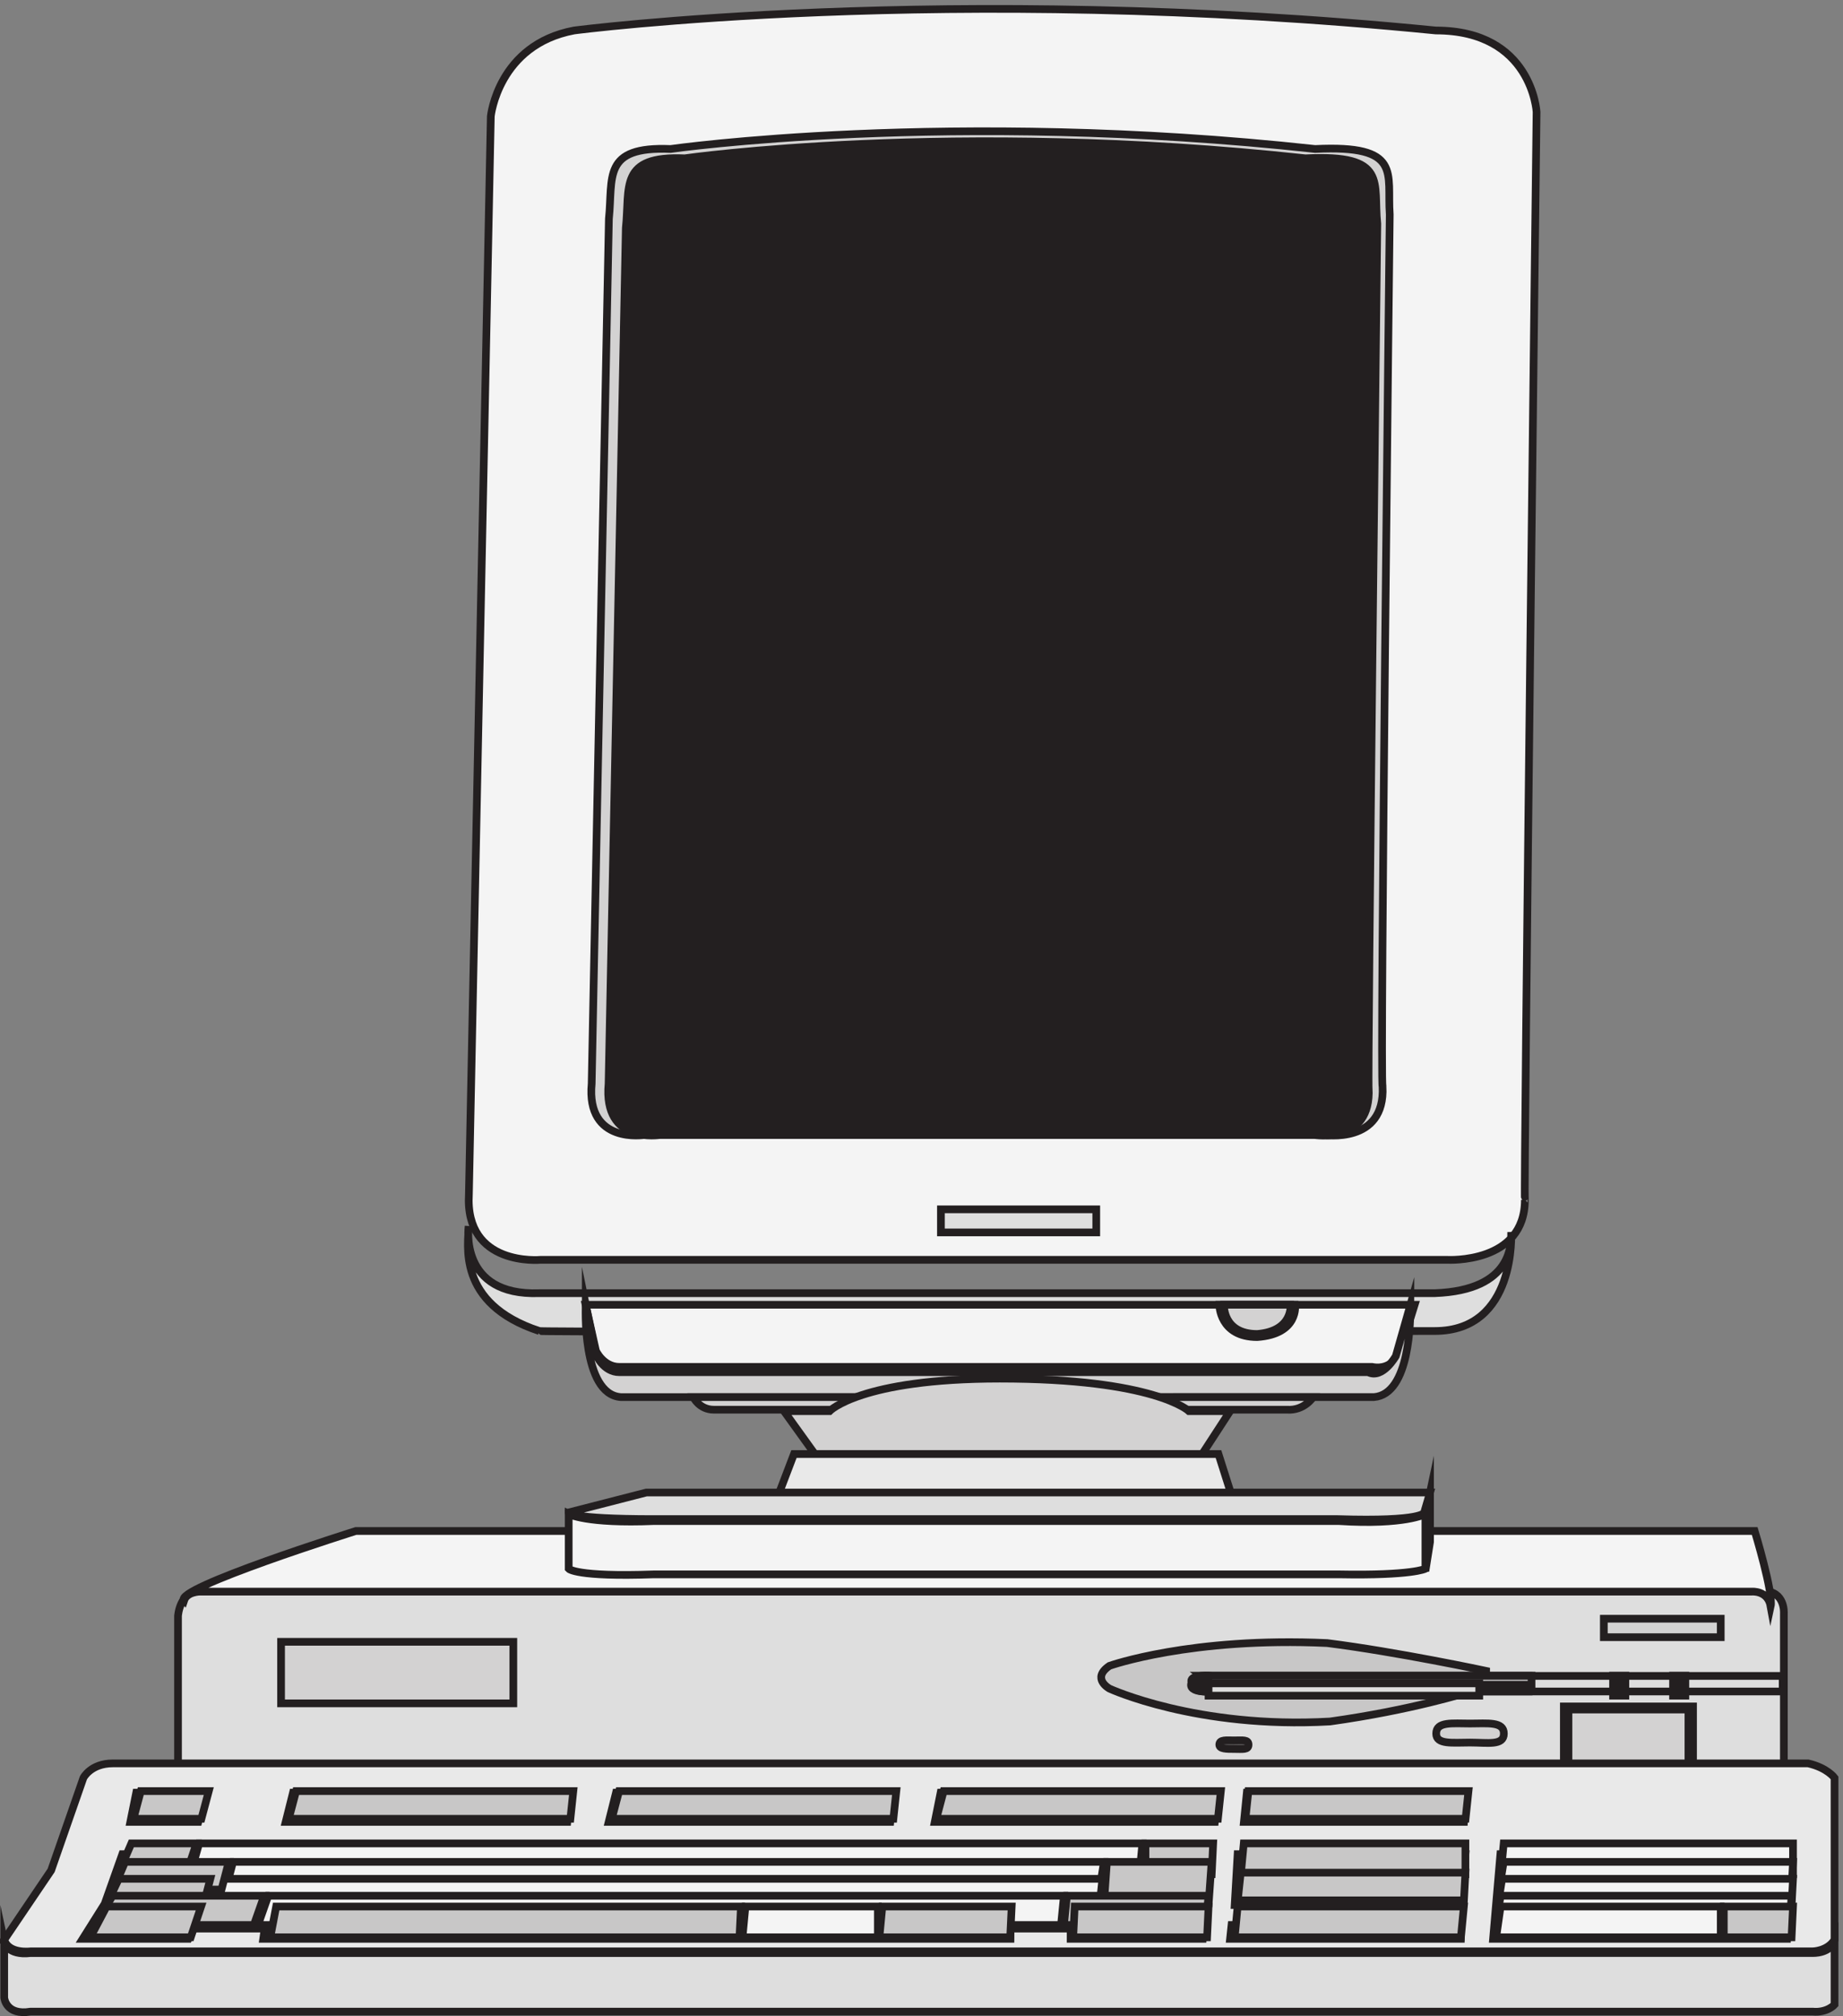 <svg xmlns="http://www.w3.org/2000/svg" xml:space="preserve" width="239.048" height="261.334"><rect width="100%" height="100%" fill="#808080" stroke="none"/><path d="M194.285 413.668c-20.023 0-21.453-24.398-21.453-24.398V148.168H1738.9v243.973s1.43 21.527-20.02 21.527H194.285" style="fill:#dedede;fill-opacity:1;fill-rule:evenodd;stroke:none" transform="matrix(.133 0 0 -.133 .104 261.256)"/><path d="M194.285 413.668c-20.023 0-21.453-24.398-21.453-24.398V148.168H1738.9v243.973s1.43 21.527-20.02 21.527z" style="fill:none;stroke:#231f20;stroke-width:7.5;stroke-linecap:butt;stroke-linejoin:miter;stroke-miterlimit:10;stroke-dasharray:none;stroke-opacity:1" transform="matrix(.133 0 0 -.133 .104 261.256)"/><path d="m1448.55 318.551-18.16-3.699s-54.47-17.258-134.08-28.356c-129.9-7.398-215.1 32.055-215.1 32.055s-18.16 9.863 0 22.191c0 0 79.61 28.356 212.31 22.192 68.44-8.629 155.03-27.121 155.03-27.121v-17.262" style="fill:#c8c7c7;fill-opacity:1;fill-rule:evenodd;stroke:none" transform="matrix(.133 0 0 -.133 .104 261.256)"/><path d="m1448.55 318.551-18.16-3.699s-54.47-17.258-134.08-28.356c-129.9-7.398-215.1 32.055-215.1 32.055s-18.16 9.863 0 22.191c0 0 79.61 28.356 212.31 22.192 68.44-8.629 155.03-27.121 155.03-27.121z" style="fill:none;stroke:#231f20;stroke-width:7.5;stroke-linecap:butt;stroke-linejoin:miter;stroke-miterlimit:10;stroke-dasharray:none;stroke-opacity:1" transform="matrix(.133 0 0 -.133 .104 261.256)"/><path d="M194.367 413.078s-12.773 0-15.613-8.644c-11.359 11.527 167.504 67.734 167.504 67.734H1710.45s18.44-60.527 15.6-73.5c-2.84 15.852-18.44 14.41-18.44 14.41H194.367" style="fill:#f4f4f4;fill-opacity:1;fill-rule:evenodd;stroke:none" transform="matrix(.133 0 0 -.133 .104 261.256)"/><path d="M194.367 413.078s-12.773 0-15.613-8.644c-11.359 11.527 167.504 67.734 167.504 67.734H1710.45s18.44-60.527 15.6-73.5c-2.84 15.852-18.44 14.41-18.44 14.41z" style="fill:none;stroke:#231f20;stroke-width:7.5;stroke-linecap:butt;stroke-linejoin:miter;stroke-miterlimit:10;stroke-dasharray:none;stroke-opacity:1" transform="matrix(.133 0 0 -.133 .104 261.256)"/><path d="M273.332 364.168h226.5v-60h-226.5v60" style="fill:#d3d2d2;fill-opacity:1;fill-rule:evenodd;stroke:none" transform="matrix(.133 0 0 -.133 .104 261.256)"/><path d="M273.332 364.168h226.5v-60h-226.5z" style="fill:none;stroke:#231f20;stroke-width:7.5;stroke-linecap:butt;stroke-linejoin:miter;stroke-miterlimit:10;stroke-dasharray:none;stroke-opacity:1" transform="matrix(.133 0 0 -.133 .104 261.256)"/><path d="M1572.33 331.168h12v-19.5h-12v19.5" style="fill:#231f20;fill-opacity:1;fill-rule:evenodd;stroke:none" transform="matrix(.133 0 0 -.133 .104 261.256)"/><path d="M1572.33 331.168h12v-19.5h-12z" style="fill:none;stroke:#231f20;stroke-width:7.5;stroke-linecap:butt;stroke-linejoin:miter;stroke-miterlimit:10;stroke-dasharray:none;stroke-opacity:1" transform="matrix(.133 0 0 -.133 .104 261.256)"/><path d="M1630.83 331.168h12v-19.5h-12v19.5" style="fill:#231f20;fill-opacity:1;fill-rule:evenodd;stroke:none" transform="matrix(.133 0 0 -.133 .104 261.256)"/><path d="M1630.83 331.168h12v-19.5h-12z" style="fill:none;stroke:#231f20;stroke-width:7.5;stroke-linecap:butt;stroke-linejoin:miter;stroke-miterlimit:10;stroke-dasharray:none;stroke-opacity:1" transform="matrix(.133 0 0 -.133 .104 261.256)"/><path d="M1737.73 330.926h-556.19s-22.81 2.168-19.96-6.5c-2.85-10.832 19.96-8.664 19.96-8.664h556.19z" style="fill:none;stroke:#231f20;stroke-width:7.5;stroke-linecap:butt;stroke-linejoin:miter;stroke-miterlimit:10;stroke-dasharray:none;stroke-opacity:1" transform="matrix(.133 0 0 -.133 .104 261.256)"/><path d="M1489.98 330.926h-308.8s-22.77 2.168-19.93-6.5c-4.27-10.832 19.93-8.664 19.93-8.664h308.8v15.164" style="fill:#231f20;fill-opacity:1;fill-rule:evenodd;stroke:none" transform="matrix(.133 0 0 -.133 .104 261.256)"/><path d="M1489.98 330.926h-308.8s-22.77 2.168-19.93-6.5c-4.27-10.832 19.93-8.664 19.93-8.664h308.8z" style="fill:none;stroke:#231f20;stroke-width:7.5;stroke-linecap:butt;stroke-linejoin:miter;stroke-miterlimit:10;stroke-dasharray:none;stroke-opacity:1" transform="matrix(.133 0 0 -.133 .104 261.256)"/><path d="M1492.83 331.168v-9H1181.8l-11.47 9h322.5" style="fill:#a7a5a6;fill-opacity:1;fill-rule:evenodd;stroke:none" transform="matrix(.133 0 0 -.133 .104 261.256)"/><path d="M1492.83 331.168v-9H1181.8l-11.47 9z" style="fill:none;stroke:#231f20;stroke-width:7.5;stroke-linecap:butt;stroke-linejoin:miter;stroke-miterlimit:10;stroke-dasharray:none;stroke-opacity:1" transform="matrix(.133 0 0 -.133 .104 261.256)"/><path d="M1563.33 386.668h114v-18h-114v18" style="fill:#d3d2d2;fill-opacity:1;fill-rule:evenodd;stroke:none" transform="matrix(.133 0 0 -.133 .104 261.256)"/><path d="M1563.33 386.668h114v-18h-114z" style="fill:none;stroke:#231f20;stroke-width:7.5;stroke-linecap:butt;stroke-linejoin:miter;stroke-miterlimit:10;stroke-dasharray:none;stroke-opacity:1" transform="matrix(.133 0 0 -.133 .104 261.256)"/><path d="M1524.33 301.168h126v-69h-126v69" style="fill:#231f20;fill-opacity:1;fill-rule:evenodd;stroke:none" transform="matrix(.133 0 0 -.133 .104 261.256)"/><path d="M1524.33 301.168h126v-69h-126z" style="fill:none;stroke:#231f20;stroke-width:7.5;stroke-linecap:butt;stroke-linejoin:miter;stroke-miterlimit:10;stroke-dasharray:none;stroke-opacity:1" transform="matrix(.133 0 0 -.133 .104 261.256)"/><path d="M1399.83 274.695c0-10.91 15.78-8.726 33-8.726s33-3.274 33 8.726-15.78 9.817-33 9.817-33 2.183-33-9.817" style="fill:#d3d2d2;fill-opacity:1;fill-rule:evenodd;stroke:none" transform="matrix(.133 0 0 -.133 .104 261.256)"/><path d="M1399.83 274.695c0-10.91 15.78-8.726 33-8.726s33-3.274 33 8.726-15.78 9.817-33 9.817-33 2.183-33-9.817z" style="fill:none;stroke:#231f20;stroke-width:7.5;stroke-linecap:butt;stroke-linejoin:miter;stroke-miterlimit:10;stroke-dasharray:none;stroke-opacity:1" transform="matrix(.133 0 0 -.133 .104 261.256)"/><path d="M1188.33 263.883c0-4.199 7.12-4.199 14.25-4.199 8.55 0 14.25-1.051 14.25 4.199s-5.7 4.199-14.25 4.199c-7.13 0-14.25 1.051-14.25-4.199" style="fill:#5a5758;fill-opacity:1;fill-rule:evenodd;stroke:none" transform="matrix(.133 0 0 -.133 .104 261.256)"/><path d="M1188.33 263.883c0-4.199 7.12-4.199 14.25-4.199 8.55 0 14.25-1.051 14.25 4.199s-5.7 4.199-14.25 4.199c-7.13 0-14.25 1.051-14.25-4.199z" style="fill:none;stroke:#231f20;stroke-width:7.5;stroke-linecap:butt;stroke-linejoin:miter;stroke-miterlimit:10;stroke-dasharray:none;stroke-opacity:1" transform="matrix(.133 0 0 -.133 .104 261.256)"/><path d="M1528.83 298.168h117v-63h-117v63" style="fill:#d3d2d2;fill-opacity:1;fill-rule:evenodd;stroke:none" transform="matrix(.133 0 0 -.133 .104 261.256)"/><path d="M1528.83 298.168h117v-63h-117z" style="fill:none;stroke:#231f20;stroke-width:7.5;stroke-linecap:butt;stroke-linejoin:miter;stroke-miterlimit:10;stroke-dasharray:none;stroke-opacity:1" transform="matrix(.133 0 0 -.133 .104 261.256)"/><path d="M1177.83 323.668h264v-12h-264v12" style="fill:#dedede;fill-opacity:1;fill-rule:evenodd;stroke:none" transform="matrix(.133 0 0 -.133 .104 261.256)"/><path d="M1177.83 323.668h264v-12h-264z" style="fill:none;stroke:#231f20;stroke-width:7.5;stroke-linecap:butt;stroke-linejoin:miter;stroke-miterlimit:10;stroke-dasharray:none;stroke-opacity:1" transform="matrix(.133 0 0 -.133 .104 261.256)"/><path d="M526.305 736.449s-74.067-6.957-69.793 64.09l21.363 1050.481s7.125 69.66 81.191 83.6c0 0 361.793 47.37 840.394 0 94 0 98.27-79.42 98.27-79.42s-12.81-1061.63-11.39-1060.231c0-62.699-75.49-58.52-75.49-58.52H526.305" style="fill:#f4f4f4;fill-opacity:1;fill-rule:evenodd;stroke:none" transform="matrix(.133 0 0 -.133 .104 261.256)"/><path d="M526.305 736.449s-74.067-6.957-69.793 64.09l21.363 1050.481s7.125 69.66 81.191 83.6c0 0 361.793 47.37 840.394 0 94 0 98.27-79.42 98.27-79.42s-12.81-1061.63-11.39-1060.231c0-62.699-75.49-58.52-75.49-58.52z" style="fill:none;stroke:#231f20;stroke-width:7.5;stroke-linecap:butt;stroke-linejoin:miter;stroke-miterlimit:10;stroke-dasharray:none;stroke-opacity:1" transform="matrix(.133 0 0 -.133 .104 261.256)"/><path d="M456.238 769.168s-9.843-68.055 68.907-65.219h873.285c77.34 2.836 74.53 49.621 74.53 59.547 0 0 5.62-96.41-74.53-96.41 0 0-873.285-1.418-873.285 0-81.563 26.937-68.907 85.07-68.907 102.082" style="fill:#dedede;fill-opacity:1;fill-rule:evenodd;stroke:none" transform="matrix(.133 0 0 -.133 .104 261.256)"/><path d="M456.238 769.168s-9.843-68.055 68.907-65.219h873.285c77.34 2.836 74.53 49.621 74.53 59.547 0 0 5.62-96.41-74.53-96.41 0 0-873.285-1.418-873.285 0-81.563 26.937-68.907 85.07-68.907 102.082z" style="fill:none;stroke:#231f20;stroke-width:7.5;stroke-linecap:butt;stroke-linejoin:miter;stroke-miterlimit:10;stroke-dasharray:none;stroke-opacity:1" transform="matrix(.133 0 0 -.133 .104 261.256)"/><path d="M628.027 858.219s-57.394-9.719-51.793 49.992l16.797 842.869c4.199 40.27-7 70.82 60.192 68.04 0 0 271.566 38.88 628.527 0 85.38 4.17 69.98-23.6 72.79-63.87 0 0-9.8-849.816-7-849.816 2.8-56.934-57.4-47.215-57.4-47.215H628.027" style="fill:#d3d2d2;fill-opacity:1;fill-rule:evenodd;stroke:none" transform="matrix(.133 0 0 -.133 .104 261.256)"/><path d="M628.027 858.219s-57.394-9.719-51.793 49.992l16.797 842.869c4.199 40.27-7 70.82 60.192 68.04 0 0 271.566 38.88 628.527 0 85.38 4.17 69.98-23.6 72.79-63.87 0 0-9.8-849.816-7-849.816 2.8-56.934-57.4-47.215-57.4-47.215z" style="fill:none;stroke:#231f20;stroke-width:7.5;stroke-linecap:butt;stroke-linejoin:miter;stroke-miterlimit:10;stroke-dasharray:none;stroke-opacity:1" transform="matrix(.133 0 0 -.133 .104 261.256)"/><path d="M643.18 858.195s-56.051-9.711-50.446 49.95l16.817 833.885c4.203 40.24-7.008 70.77 57.453 67.99 0 0 260.637 37.46 605.356 0 81.27 4.16 65.85-23.59 70.06-63.82 0 0-9.81-842.216-8.41-842.216 2.81-55.5-53.25-45.789-53.25-45.789H643.18" style="fill:#231f20;fill-opacity:1;fill-rule:evenodd;stroke:none" transform="matrix(.133 0 0 -.133 .104 261.256)"/><path d="M643.18 858.195s-56.051-9.711-50.446 49.95l16.817 833.885c4.203 40.24-7.008 70.77 57.453 67.99 0 0 260.637 37.46 605.356 0 81.27 4.16 65.85-23.59 70.06-63.82 0 0-9.81-842.216-8.41-842.216 2.81-55.5-53.25-45.789-53.25-45.789z" style="fill:none;stroke:#231f20;stroke-width:7.5;stroke-linecap:butt;stroke-linejoin:miter;stroke-miterlimit:10;stroke-dasharray:none;stroke-opacity:1" transform="matrix(.133 0 0 -.133 .104 261.256)"/><path d="m570.332 692.668 10.02-44.754s7.152-15.797 22.894-15.797h734.094c20.03-3.949 27.18 14.481 27.18 14.481l14.31 46.07H570.332" style="fill:#f4f4f4;fill-opacity:1;fill-rule:evenodd;stroke:none" transform="matrix(.133 0 0 -.133 .104 261.256)"/><path d="m570.332 692.668 10.02-44.754s7.152-15.797 22.894-15.797h734.094c20.03-3.949 27.18 14.481 27.18 14.481l14.31 46.07z" style="fill:none;stroke:#231f20;stroke-width:7.5;stroke-linecap:butt;stroke-linejoin:miter;stroke-miterlimit:10;stroke-dasharray:none;stroke-opacity:1" transform="matrix(.133 0 0 -.133 .104 261.256)"/><path d="M1188.33 692.668s0-31.5 36.95-31.5c41.05 2.863 36.95 31.5 36.95 31.5h-73.9" style="fill:#231f20;fill-opacity:1;fill-rule:evenodd;stroke:none" transform="matrix(.133 0 0 -.133 .104 261.256)"/><path d="M1188.33 692.668s0-31.5 36.95-31.5c41.05 2.863 36.95 31.5 36.95 31.5z" style="fill:none;stroke:#231f20;stroke-width:7.5;stroke-linecap:butt;stroke-linejoin:miter;stroke-miterlimit:10;stroke-dasharray:none;stroke-opacity:1" transform="matrix(.133 0 0 -.133 .104 261.256)"/><path d="m570.473 692.668 9.965-48.57s7.117-17.145 22.773-17.145h730.219c14.23-7.14 27.04 15.715 27.04 15.715l14.23 50c0-14.285 0-87.145-35.58-90H604.637c-38.434 2.855-34.164 90-34.164 90" style="fill:#d3d2d2;fill-opacity:1;fill-rule:evenodd;stroke:none" transform="matrix(.133 0 0 -.133 .104 261.256)"/><path d="m570.473 692.668 9.965-48.57s7.117-17.145 22.773-17.145h730.219c14.23-7.14 27.04 15.715 27.04 15.715l14.23 50c0-14.285 0-87.145-35.58-90H604.637c-38.434 2.855-34.164 90-34.164 90z" style="fill:none;stroke:#231f20;stroke-width:7.5;stroke-linecap:butt;stroke-linejoin:miter;stroke-miterlimit:10;stroke-dasharray:none;stroke-opacity:1" transform="matrix(.133 0 0 -.133 .104 261.256)"/><path d="M675.332 602.668s5.719-12.273 20.008-12.273h558.77c17.15-1.227 25.72 12.273 25.72 12.273H675.332" style="fill:#d3d2d2;fill-opacity:1;fill-rule:evenodd;stroke:none" transform="matrix(.133 0 0 -.133 .104 261.256)"/><path d="M675.332 602.668s5.719-12.273 20.008-12.273h558.77c17.15-1.227 25.72 12.273 25.72 12.273z" style="fill:none;stroke:#231f20;stroke-width:7.5;stroke-linecap:butt;stroke-linejoin:miter;stroke-miterlimit:10;stroke-dasharray:none;stroke-opacity:1" transform="matrix(.133 0 0 -.133 .104 261.256)"/><path d="M763.832 588.961h44.359s30.051 31.707 165.989 31.707c151.68 0 184.59-31.707 184.59-31.707h40.06l-27.19-41.793H793.883l-30.051 41.793" style="fill:#d3d2d2;fill-opacity:1;fill-rule:evenodd;stroke:none" transform="matrix(.133 0 0 -.133 .104 261.256)"/><path d="M763.832 588.961h44.359s30.051 31.707 165.989 31.707c151.68 0 184.59-31.707 184.59-31.707h40.06l-27.19-41.793H793.883Z" style="fill:none;stroke:#231f20;stroke-width:7.5;stroke-linecap:butt;stroke-linejoin:miter;stroke-miterlimit:10;stroke-dasharray:none;stroke-opacity:1" transform="matrix(.133 0 0 -.133 .104 261.256)"/><path d="M773.523 547.168h413.987l14.32-45.07s-88.81-9.278-217.732-7.953c-116.032-3.977-227.766 7.953-227.766 7.953l17.191 45.07" style="fill:#e9e9e9;fill-opacity:1;fill-rule:evenodd;stroke:none" transform="matrix(.133 0 0 -.133 .104 261.256)"/><path d="M773.523 547.168h413.987l14.32-45.07s-88.81-9.278-217.732-7.953c-116.032-3.977-227.766 7.953-227.766 7.953z" style="fill:none;stroke:#231f20;stroke-width:7.5;stroke-linecap:butt;stroke-linejoin:miter;stroke-miterlimit:10;stroke-dasharray:none;stroke-opacity:1" transform="matrix(.133 0 0 -.133 .104 261.256)"/><path d="M916.832 785.668h151.498v-22.5H916.832v22.5" style="fill:#dedede;fill-opacity:1;fill-rule:evenodd;stroke:none" transform="matrix(.133 0 0 -.133 .104 261.256)"/><path d="M916.832 785.668h151.498v-22.5H916.832Z" style="fill:none;stroke:#231f20;stroke-width:7.5;stroke-linecap:butt;stroke-linejoin:miter;stroke-miterlimit:10;stroke-dasharray:none;stroke-opacity:1" transform="matrix(.133 0 0 -.133 .104 261.256)"/><path d="M1192.84 692.668s-1.36-28.5 32.47-28.5c35.17 2.852 32.47 28.5 32.47 28.5h-64.94" style="fill:#d3d2d2;fill-opacity:1;fill-rule:evenodd;stroke:none" transform="matrix(.133 0 0 -.133 .104 261.256)"/><path d="M1192.84 692.668s-1.36-28.5 32.47-28.5c35.17 2.852 32.47 28.5 32.47 28.5z" style="fill:none;stroke:#231f20;stroke-width:7.5;stroke-linecap:butt;stroke-linejoin:miter;stroke-miterlimit:10;stroke-dasharray:none;stroke-opacity:1" transform="matrix(.133 0 0 -.133 .104 261.256)"/><path d="M553.832 490.234s0-6.476 82.859-6.476h667.139c84.29-2.59 84.29 6.476 84.29 6.476l5.71 19.434H629.547l-75.715-19.434" style="fill:#dedede;fill-opacity:1;fill-rule:evenodd;stroke:none" transform="matrix(.133 0 0 -.133 .104 261.256)"/><path d="M553.832 490.234s0-6.476 82.859-6.476h667.139c84.29-2.59 84.29 6.476 84.29 6.476l5.71 19.434H629.547Z" style="fill:none;stroke:#231f20;stroke-width:7.5;stroke-linecap:butt;stroke-linejoin:miter;stroke-miterlimit:10;stroke-dasharray:none;stroke-opacity:1" transform="matrix(.133 0 0 -.133 .104 261.256)"/><path d="M1393.83 509.668V461.5l-4.5-28.332v55.25l4.5 21.25" style="fill:#d3d2d2;fill-opacity:1;fill-rule:evenodd;stroke:none" transform="matrix(.133 0 0 -.133 .104 261.256)"/><path d="M1393.83 509.668V461.5l-4.5-28.332v55.25z" style="fill:none;stroke:#231f20;stroke-width:7.5;stroke-linecap:butt;stroke-linejoin:miter;stroke-miterlimit:10;stroke-dasharray:none;stroke-opacity:1" transform="matrix(.133 0 0 -.133 .104 261.256)"/><path d="M553.832 488.668v-53.301s7.152-8.199 82.981-5.465h668.117c71.53-1.367 84.4 5.465 84.4 5.465v53.301s-20.03-10.934-84.4-6.832H636.813c-65.813-2.734-82.981 6.832-82.981 6.832" style="fill:#f4f4f4;fill-opacity:1;fill-rule:evenodd;stroke:none" transform="matrix(.133 0 0 -.133 .104 261.256)"/><path d="M553.832 488.668v-53.301s7.152-8.199 82.981-5.465h668.117c71.53-1.367 84.4 5.465 84.4 5.465v53.301s-20.03-10.934-84.4-6.832H636.813c-65.813-2.734-82.981 6.832-82.981 6.832z" style="fill:none;stroke:#231f20;stroke-width:7.5;stroke-linecap:butt;stroke-linejoin:miter;stroke-miterlimit:10;stroke-dasharray:none;stroke-opacity:1" transform="matrix(.133 0 0 -.133 .104 261.256)"/><path d="m3.332 73.758 45.77 67.637 31.468 90.183s7.149 14.09 28.606 14.09H1762.58c18.6-4.227 25.75-14.09 25.75-14.09V73.758c-7.15-11.274-21.45-11.274-21.45-11.274H29.078S7.625 59.668 3.332 73.758" style="fill:#e9e9e9;fill-opacity:1;fill-rule:evenodd;stroke:none" transform="matrix(.133 0 0 -.133 .104 261.256)"/><path d="m3.332 73.758 45.77 67.637 31.468 90.183s7.149 14.09 28.606 14.09H1762.58c18.6-4.227 25.75-14.09 25.75-14.09V73.758c-7.15-11.274-21.45-11.274-21.45-11.274H29.078S7.625 59.668 3.332 73.758z" style="fill:none;stroke:#231f20;stroke-width:7.5;stroke-linecap:butt;stroke-linejoin:miter;stroke-miterlimit:10;stroke-dasharray:none;stroke-opacity:1" transform="matrix(.133 0 0 -.133 .104 261.256)"/><path d="M3.332 71.668s2.863-13.586 25.746-10.867H1766.88c17.16 0 21.45 10.867 21.45 10.867V10.535s-7.15-8.148-21.45-6.793H29.078C4.762-.332 3.332 17.328 3.332 17.328v54.34" style="fill:#dedede;fill-opacity:1;fill-rule:evenodd;stroke:none" transform="matrix(.133 0 0 -.133 .104 261.256)"/><path d="M3.332 71.668s2.863-13.586 25.746-10.867H1766.88c17.16 0 21.45 10.867 21.45 10.867V10.535s-7.15-8.148-21.45-6.793H29.078C4.762-.332 3.332 17.328 3.332 17.328Z" style="fill:none;stroke:#231f20;stroke-width:7.5;stroke-linecap:butt;stroke-linejoin:miter;stroke-miterlimit:10;stroke-dasharray:none;stroke-opacity:1" transform="matrix(.133 0 0 -.133 .104 261.256)"/><path d="M1455.33 74.668h286.65l2.85 82.5h-282.37l-7.13-82.5" style="fill:#231f20;fill-opacity:1;fill-rule:evenodd;stroke:none" transform="matrix(.133 0 0 -.133 .104 261.256)"/><path d="M1455.33 74.668h286.65l2.85 82.5h-282.37z" style="fill:none;stroke:#231f20;stroke-width:7.5;stroke-linecap:butt;stroke-linejoin:miter;stroke-miterlimit:10;stroke-dasharray:none;stroke-opacity:1" transform="matrix(.133 0 0 -.133 .104 261.256)"/><path d="m126.332 188.668 5.766 28.5h67.734l-7.203-28.5h-66.297" style="fill:#231f20;fill-opacity:1;fill-rule:evenodd;stroke:none" transform="matrix(.133 0 0 -.133 .104 261.256)"/><path d="m126.332 188.668 5.766 28.5h67.734l-7.203-28.5z" style="fill:none;stroke:#231f20;stroke-width:7.5;stroke-linecap:butt;stroke-linejoin:miter;stroke-miterlimit:10;stroke-dasharray:none;stroke-opacity:1" transform="matrix(.133 0 0 -.133 .104 261.256)"/><path d="m277.832 188.668 7.152 28.5h270.348l-2.859-28.5H277.832" style="fill:#231f20;fill-opacity:1;fill-rule:evenodd;stroke:none" transform="matrix(.133 0 0 -.133 .104 261.256)"/><path d="m277.832 188.668 7.152 28.5h270.348l-2.859-28.5z" style="fill:none;stroke:#231f20;stroke-width:7.5;stroke-linecap:butt;stroke-linejoin:miter;stroke-miterlimit:10;stroke-dasharray:none;stroke-opacity:1" transform="matrix(.133 0 0 -.133 .104 261.256)"/><path d="m592.832 188.668 7.152 28.5h270.348l-2.859-28.5H592.832" style="fill:#231f20;fill-opacity:1;fill-rule:evenodd;stroke:none" transform="matrix(.133 0 0 -.133 .104 261.256)"/><path d="m592.832 188.668 7.152 28.5h270.348l-2.859-28.5z" style="fill:none;stroke:#231f20;stroke-width:7.5;stroke-linecap:butt;stroke-linejoin:miter;stroke-miterlimit:10;stroke-dasharray:none;stroke-opacity:1" transform="matrix(.133 0 0 -.133 .104 261.256)"/><path d="m910.832 188.668 5.723 28.5h270.275l-2.86-28.5H910.832" style="fill:#231f20;fill-opacity:1;fill-rule:evenodd;stroke:none" transform="matrix(.133 0 0 -.133 .104 261.256)"/><path d="m910.832 188.668 5.723 28.5h270.275l-2.86-28.5z" style="fill:none;stroke:#231f20;stroke-width:7.5;stroke-linecap:butt;stroke-linejoin:miter;stroke-miterlimit:10;stroke-dasharray:none;stroke-opacity:1" transform="matrix(.133 0 0 -.133 .104 261.256)"/><path d="m1212.33 188.668 2.86 28.5h213.14l-1.43-28.5h-214.57" style="fill:#231f20;fill-opacity:1;fill-rule:evenodd;stroke:none" transform="matrix(.133 0 0 -.133 .104 261.256)"/><path d="m1212.33 188.668 2.86 28.5h213.14l-1.43-28.5z" style="fill:none;stroke:#231f20;stroke-width:7.5;stroke-linecap:butt;stroke-linejoin:miter;stroke-miterlimit:10;stroke-dasharray:none;stroke-opacity:1" transform="matrix(.133 0 0 -.133 .104 261.256)"/><path d="M1423.83 74.668v13.5h-223.57l-1.43-13.5h225" style="fill:#231f20;fill-opacity:1;fill-rule:evenodd;stroke:none" transform="matrix(.133 0 0 -.133 .104 261.256)"/><path d="M1423.83 74.668v13.5h-223.57l-1.43-13.5z" style="fill:none;stroke:#231f20;stroke-width:7.5;stroke-linecap:butt;stroke-linejoin:miter;stroke-miterlimit:10;stroke-dasharray:none;stroke-opacity:1" transform="matrix(.133 0 0 -.133 .104 261.256)"/><path d="M1424.03 107.668h-220.7l2.87 49.5h222.13l-4.3-49.5" style="fill:#231f20;fill-opacity:1;fill-rule:evenodd;stroke:none" transform="matrix(.133 0 0 -.133 .104 261.256)"/><path d="M1424.03 107.668h-220.7l2.87 49.5h222.13z" style="fill:none;stroke:#231f20;stroke-width:7.5;stroke-linecap:butt;stroke-linejoin:miter;stroke-miterlimit:10;stroke-dasharray:none;stroke-opacity:1" transform="matrix(.133 0 0 -.133 .104 261.256)"/><path d="m129.332 191.668 7.207 27h66.293l-7.203-27h-66.297" style="fill:#c8c7c7;fill-opacity:1;fill-rule:evenodd;stroke:none" transform="matrix(.133 0 0 -.133 .104 261.256)"/><path d="m129.332 191.668 7.207 27h66.293l-7.203-27z" style="fill:none;stroke:#231f20;stroke-width:7.5;stroke-linecap:butt;stroke-linejoin:miter;stroke-miterlimit:10;stroke-dasharray:none;stroke-opacity:1" transform="matrix(.133 0 0 -.133 .104 261.256)"/><path d="m280.832 191.668 7.152 27h270.348l-2.859-27H280.832" style="fill:#c8c7c7;fill-opacity:1;fill-rule:evenodd;stroke:none" transform="matrix(.133 0 0 -.133 .104 261.256)"/><path d="m280.832 191.668 7.152 27h270.348l-2.859-27z" style="fill:none;stroke:#231f20;stroke-width:7.5;stroke-linecap:butt;stroke-linejoin:miter;stroke-miterlimit:10;stroke-dasharray:none;stroke-opacity:1" transform="matrix(.133 0 0 -.133 .104 261.256)"/><path d="m595.832 191.668 7.152 27h270.348l-2.859-27H595.832" style="fill:#c8c7c7;fill-opacity:1;fill-rule:evenodd;stroke:none" transform="matrix(.133 0 0 -.133 .104 261.256)"/><path d="m595.832 191.668 7.152 27h270.348l-2.859-27z" style="fill:none;stroke:#231f20;stroke-width:7.5;stroke-linecap:butt;stroke-linejoin:miter;stroke-miterlimit:10;stroke-dasharray:none;stroke-opacity:1" transform="matrix(.133 0 0 -.133 .104 261.256)"/><path d="m912.332 191.668 7.152 27h270.346l-2.86-27H912.332" style="fill:#c8c7c7;fill-opacity:1;fill-rule:evenodd;stroke:none" transform="matrix(.133 0 0 -.133 .104 261.256)"/><path d="m912.332 191.668 7.152 27h270.346l-2.86-27z" style="fill:none;stroke:#231f20;stroke-width:7.5;stroke-linecap:butt;stroke-linejoin:miter;stroke-miterlimit:10;stroke-dasharray:none;stroke-opacity:1" transform="matrix(.133 0 0 -.133 .104 261.256)"/><path d="m1213.83 191.668 2.86 27h214.64l-2.86-27h-214.64" style="fill:#c8c7c7;fill-opacity:1;fill-rule:evenodd;stroke:none" transform="matrix(.133 0 0 -.133 .104 261.256)"/><path d="m1213.83 191.668 2.86 27h214.64l-2.86-27z" style="fill:none;stroke:#231f20;stroke-width:7.5;stroke-linecap:butt;stroke-linejoin:miter;stroke-miterlimit:10;stroke-dasharray:none;stroke-opacity:1" transform="matrix(.133 0 0 -.133 .104 261.256)"/><path d="m1209.33 137.668 2.86 30h216.14v-30h-219" style="fill:#c8c7c7;fill-opacity:1;fill-rule:evenodd;stroke:none" transform="matrix(.133 0 0 -.133 .104 261.256)"/><path d="m1209.33 137.668 2.86 30h216.14v-30z" style="fill:none;stroke:#231f20;stroke-width:7.5;stroke-linecap:butt;stroke-linejoin:miter;stroke-miterlimit:10;stroke-dasharray:none;stroke-opacity:1" transform="matrix(.133 0 0 -.133 .104 261.256)"/><path d="m1203.33 76.168 2.87 30h220.63l-2.87-30h-220.63" style="fill:#c8c7c7;fill-opacity:1;fill-rule:evenodd;stroke:none" transform="matrix(.133 0 0 -.133 .104 261.256)"/><path d="m1203.33 76.168 2.87 30h220.63l-2.87-30z" style="fill:none;stroke:#231f20;stroke-width:7.5;stroke-linecap:butt;stroke-linejoin:miter;stroke-miterlimit:10;stroke-dasharray:none;stroke-opacity:1" transform="matrix(.133 0 0 -.133 .104 261.256)"/><path d="m1462.83 137.668 2.85 30h282.15v-30h-285" style="fill:#f4f4f4;fill-opacity:1;fill-rule:evenodd;stroke:none" transform="matrix(.133 0 0 -.133 .104 261.256)"/><path d="m1462.83 137.668 2.85 30h282.15v-30z" style="fill:none;stroke:#231f20;stroke-width:7.5;stroke-linecap:butt;stroke-linejoin:miter;stroke-miterlimit:10;stroke-dasharray:none;stroke-opacity:1" transform="matrix(.133 0 0 -.133 .104 261.256)"/><path d="M984.629 74.668v9.957h58.701v-9.957h128.84l2.87 34.137 4.29 48.363H118.488l-17.179-48.363-21.477-34.137H182.91l4.297 9.957h70.148l-1.429-9.957h728.703" style="fill:#231f20;fill-opacity:1;fill-rule:evenodd;stroke:none" transform="matrix(.133 0 0 -.133 .104 261.256)"/><path d="M984.629 74.668v9.957h58.701v-9.957h128.84l2.87 34.137 4.29 48.363H118.488l-17.179-48.363-21.477-34.137H182.91l4.297 9.957h70.148l-1.429-9.957z" style="fill:none;stroke:#231f20;stroke-width:7.5;stroke-linecap:butt;stroke-linejoin:miter;stroke-miterlimit:10;stroke-dasharray:none;stroke-opacity:1" transform="matrix(.133 0 0 -.133 .104 261.256)"/><path d="M1116.33 137.668v30h66l-1.44-30h-64.56" style="fill:#c8c7c7;fill-opacity:1;fill-rule:evenodd;stroke:none" transform="matrix(.133 0 0 -.133 .104 261.256)"/><path d="M1116.33 137.668v30h66l-1.44-30z" style="fill:none;stroke:#231f20;stroke-width:7.5;stroke-linecap:butt;stroke-linejoin:miter;stroke-miterlimit:10;stroke-dasharray:none;stroke-opacity:1" transform="matrix(.133 0 0 -.133 .104 261.256)"/><path d="m114.332 137.668 12.992 30h63.508l-10.102-30h-66.398" style="fill:#c8c7c7;fill-opacity:1;fill-rule:evenodd;stroke:none" transform="matrix(.133 0 0 -.133 .104 261.256)"/><path d="m114.332 137.668 12.992 30h63.508l-10.102-30z" style="fill:none;stroke:#231f20;stroke-width:7.5;stroke-linecap:butt;stroke-linejoin:miter;stroke-miterlimit:10;stroke-dasharray:none;stroke-opacity:1" transform="matrix(.133 0 0 -.133 .104 261.256)"/><path d="m184.832 137.668 8.586 30h919.912l-2.86-30H184.832" style="fill:#f4f4f4;fill-opacity:1;fill-rule:evenodd;stroke:none" transform="matrix(.133 0 0 -.133 .104 261.256)"/><path d="m184.832 137.668 8.586 30h919.912l-2.86-30z" style="fill:none;stroke:#231f20;stroke-width:7.5;stroke-linecap:butt;stroke-linejoin:miter;stroke-miterlimit:10;stroke-dasharray:none;stroke-opacity:1" transform="matrix(.133 0 0 -.133 .104 261.256)"/><path d="m1075.83 109.168 2.88 40.5h102.12l-2.88-40.5h-102.12" style="fill:#c8c7c7;fill-opacity:1;fill-rule:evenodd;stroke:none" transform="matrix(.133 0 0 -.133 .104 261.256)"/><path d="m1075.83 109.168 2.88 40.5h102.12l-2.88-40.5z" style="fill:none;stroke:#231f20;stroke-width:7.5;stroke-linecap:butt;stroke-linejoin:miter;stroke-miterlimit:10;stroke-dasharray:none;stroke-opacity:1" transform="matrix(.133 0 0 -.133 .104 261.256)"/><path d="m219.332 122.668 7.152 27h849.346l-4.29-27H219.332" style="fill:#f4f4f4;fill-opacity:1;fill-rule:evenodd;stroke:none" transform="matrix(.133 0 0 -.133 .104 261.256)"/><path d="m219.332 122.668 7.152 27h849.346l-4.29-27z" style="fill:none;stroke:#231f20;stroke-width:7.5;stroke-linecap:butt;stroke-linejoin:miter;stroke-miterlimit:10;stroke-dasharray:none;stroke-opacity:1" transform="matrix(.133 0 0 -.133 .104 261.256)"/><path d="m202.832 106.168 5.715 27h865.783l-2.85-27H202.832" style="fill:#f4f4f4;fill-opacity:1;fill-rule:evenodd;stroke:none" transform="matrix(.133 0 0 -.133 .104 261.256)"/><path d="m202.832 106.168 5.715 27h865.783l-2.85-27z" style="fill:none;stroke:#231f20;stroke-width:7.5;stroke-linecap:butt;stroke-linejoin:miter;stroke-miterlimit:10;stroke-dasharray:none;stroke-opacity:1" transform="matrix(.133 0 0 -.133 .104 261.256)"/><path d="m1036.83 88.168 2.88 28.5h138.12l-2.88-28.5h-138.12" style="fill:#c8c7c7;fill-opacity:1;fill-rule:evenodd;stroke:none" transform="matrix(.133 0 0 -.133 .104 261.256)"/><path d="m1036.83 88.168 2.88 28.5h138.12l-2.88-28.5z" style="fill:none;stroke:#231f20;stroke-width:7.5;stroke-linecap:butt;stroke-linejoin:miter;stroke-miterlimit:10;stroke-dasharray:none;stroke-opacity:1" transform="matrix(.133 0 0 -.133 .104 261.256)"/><path d="m250.832 88.168 10.004 28.5h775.994l-2.85-28.5H250.832" style="fill:#f4f4f4;fill-opacity:1;fill-rule:evenodd;stroke:none" transform="matrix(.133 0 0 -.133 .104 261.256)"/><path d="m250.832 88.168 10.004 28.5h775.994l-2.85-28.5z" style="fill:none;stroke:#231f20;stroke-width:7.5;stroke-linecap:butt;stroke-linejoin:miter;stroke-miterlimit:10;stroke-dasharray:none;stroke-opacity:1" transform="matrix(.133 0 0 -.133 .104 261.256)"/><path d="m1045.83 76.168 1.44 30h130.56l-1.44-30h-130.56" style="fill:#c8c7c7;fill-opacity:1;fill-rule:evenodd;stroke:none" transform="matrix(.133 0 0 -.133 .104 261.256)"/><path d="m1045.83 76.168 1.44 30h130.56l-1.44-30z" style="fill:none;stroke:#231f20;stroke-width:7.5;stroke-linecap:butt;stroke-linejoin:miter;stroke-miterlimit:10;stroke-dasharray:none;stroke-opacity:1" transform="matrix(.133 0 0 -.133 .104 261.256)"/><path d="m856.832 76.168 2.867 30h126.133l-1.434-30H856.832" style="fill:#c8c7c7;fill-opacity:1;fill-rule:evenodd;stroke:none" transform="matrix(.133 0 0 -.133 .104 261.256)"/><path d="m856.832 76.168 2.867 30h126.133l-1.434-30z" style="fill:none;stroke:#231f20;stroke-width:7.5;stroke-linecap:butt;stroke-linejoin:miter;stroke-miterlimit:10;stroke-dasharray:none;stroke-opacity:1" transform="matrix(.133 0 0 -.133 .104 261.256)"/><path d="m723.332 76.168 2.84 30h129.16v-30h-132" style="fill:#f4f4f4;fill-opacity:1;fill-rule:evenodd;stroke:none" transform="matrix(.133 0 0 -.133 .104 261.256)"/><path d="m723.332 76.168 2.84 30h129.16v-30z" style="fill:none;stroke:#231f20;stroke-width:7.5;stroke-linecap:butt;stroke-linejoin:miter;stroke-miterlimit:10;stroke-dasharray:none;stroke-opacity:1" transform="matrix(.133 0 0 -.133 .104 261.256)"/><path d="m262.832 76.168 5.719 30h453.281l-1.43-30h-457.57" style="fill:#c8c7c7;fill-opacity:1;fill-rule:evenodd;stroke:none" transform="matrix(.133 0 0 -.133 .104 261.256)"/><path d="m262.832 76.168 5.719 30h453.281l-1.43-30z" style="fill:none;stroke:#231f20;stroke-width:7.5;stroke-linecap:butt;stroke-linejoin:miter;stroke-miterlimit:10;stroke-dasharray:none;stroke-opacity:1" transform="matrix(.133 0 0 -.133 .104 261.256)"/><path d="m109.832 122.668 11.395 27h101.105l-7.117-27H109.832" style="fill:#c8c7c7;fill-opacity:1;fill-rule:evenodd;stroke:none" transform="matrix(.133 0 0 -.133 .104 261.256)"/><path d="m109.832 122.668 11.395 27h101.105l-7.117-27z" style="fill:none;stroke:#231f20;stroke-width:7.5;stroke-linecap:butt;stroke-linejoin:miter;stroke-miterlimit:10;stroke-dasharray:none;stroke-opacity:1" transform="matrix(.133 0 0 -.133 .104 261.256)"/><path d="m102.332 106.168 12.75 27h89.25l-7.082-27h-94.918" style="fill:#c8c7c7;fill-opacity:1;fill-rule:evenodd;stroke:none" transform="matrix(.133 0 0 -.133 .104 261.256)"/><path d="m102.332 106.168 12.75 27h89.25l-7.082-27z" style="fill:none;stroke:#231f20;stroke-width:7.5;stroke-linecap:butt;stroke-linejoin:miter;stroke-miterlimit:10;stroke-dasharray:none;stroke-opacity:1" transform="matrix(.133 0 0 -.133 .104 261.256)"/><path d="m91.832 88.168 17.219 28.5h147.781l-10.043-28.5H91.832" style="fill:#c8c7c7;fill-opacity:1;fill-rule:evenodd;stroke:none" transform="matrix(.133 0 0 -.133 .104 261.256)"/><path d="m91.832 88.168 17.219 28.5h147.781l-10.043-28.5z" style="fill:none;stroke:#231f20;stroke-width:7.5;stroke-linecap:butt;stroke-linejoin:miter;stroke-miterlimit:10;stroke-dasharray:none;stroke-opacity:1" transform="matrix(.133 0 0 -.133 .104 261.256)"/><path d="m87.332 76.168 15.84 30h92.16l-10.078-30H87.332" style="fill:#c8c7c7;fill-opacity:1;fill-rule:evenodd;stroke:none" transform="matrix(.133 0 0 -.133 .104 261.256)"/><path d="m87.332 76.168 15.84 30h92.16l-10.078-30z" style="fill:none;stroke:#231f20;stroke-width:7.5;stroke-linecap:butt;stroke-linejoin:miter;stroke-miterlimit:10;stroke-dasharray:none;stroke-opacity:1" transform="matrix(.133 0 0 -.133 .104 261.256)"/><path d="m1206.33 112.168 2.87 27h219.13l-1.43-27h-220.57" style="fill:#c8c7c7;fill-opacity:1;fill-rule:evenodd;stroke:none" transform="matrix(.133 0 0 -.133 .104 261.256)"/><path d="m1206.33 112.168 2.87 27h219.13l-1.43-27z" style="fill:none;stroke:#231f20;stroke-width:7.5;stroke-linecap:butt;stroke-linejoin:miter;stroke-miterlimit:10;stroke-dasharray:none;stroke-opacity:1" transform="matrix(.133 0 0 -.133 .104 261.256)"/><path d="m1461.33 122.668 4.28 27h282.22l-1.42-27h-285.08" style="fill:#f4f4f4;fill-opacity:1;fill-rule:evenodd;stroke:none" transform="matrix(.133 0 0 -.133 .104 261.256)"/><path d="m1461.33 122.668 4.28 27h282.22l-1.42-27z" style="fill:none;stroke:#231f20;stroke-width:7.5;stroke-linecap:butt;stroke-linejoin:miter;stroke-miterlimit:10;stroke-dasharray:none;stroke-opacity:1" transform="matrix(.133 0 0 -.133 .104 261.256)"/><path d="m1459.83 106.168 4.28 27h283.72l-1.43-27h-286.57" style="fill:#f4f4f4;fill-opacity:1;fill-rule:evenodd;stroke:none" transform="matrix(.133 0 0 -.133 .104 261.256)"/><path d="m1459.83 106.168 4.28 27h283.72l-1.43-27z" style="fill:none;stroke:#231f20;stroke-width:7.5;stroke-linecap:butt;stroke-linejoin:miter;stroke-miterlimit:10;stroke-dasharray:none;stroke-opacity:1" transform="matrix(.133 0 0 -.133 .104 261.256)"/><path d="m1458.33 88.168 4.28 28.5h283.72l-1.43-28.5h-286.57" style="fill:#f4f4f4;fill-opacity:1;fill-rule:evenodd;stroke:none" transform="matrix(.133 0 0 -.133 .104 261.256)"/><path d="m1458.33 88.168 4.28 28.5h283.72l-1.43-28.5z" style="fill:none;stroke:#231f20;stroke-width:7.5;stroke-linecap:butt;stroke-linejoin:miter;stroke-miterlimit:10;stroke-dasharray:none;stroke-opacity:1" transform="matrix(.133 0 0 -.133 .104 261.256)"/><path d="m1458.33 76.168 4.3 30h214.7v-30h-219" style="fill:#f4f4f4;fill-opacity:1;fill-rule:evenodd;stroke:none" transform="matrix(.133 0 0 -.133 .104 261.256)"/><path d="m1458.33 76.168 4.3 30h214.7v-30z" style="fill:none;stroke:#231f20;stroke-width:7.5;stroke-linecap:butt;stroke-linejoin:miter;stroke-miterlimit:10;stroke-dasharray:none;stroke-opacity:1" transform="matrix(.133 0 0 -.133 .104 261.256)"/><path d="M1680.33 76.168v30h67.5l-1.4-30h-66.1" style="fill:#c8c7c7;fill-opacity:1;fill-rule:evenodd;stroke:none" transform="matrix(.133 0 0 -.133 .104 261.256)"/><path d="M1680.33 76.168v30h67.5l-1.4-30z" style="fill:none;stroke:#231f20;stroke-width:7.5;stroke-linecap:butt;stroke-linejoin:miter;stroke-miterlimit:10;stroke-dasharray:none;stroke-opacity:1" transform="matrix(.133 0 0 -.133 .104 261.256)"/></svg>
